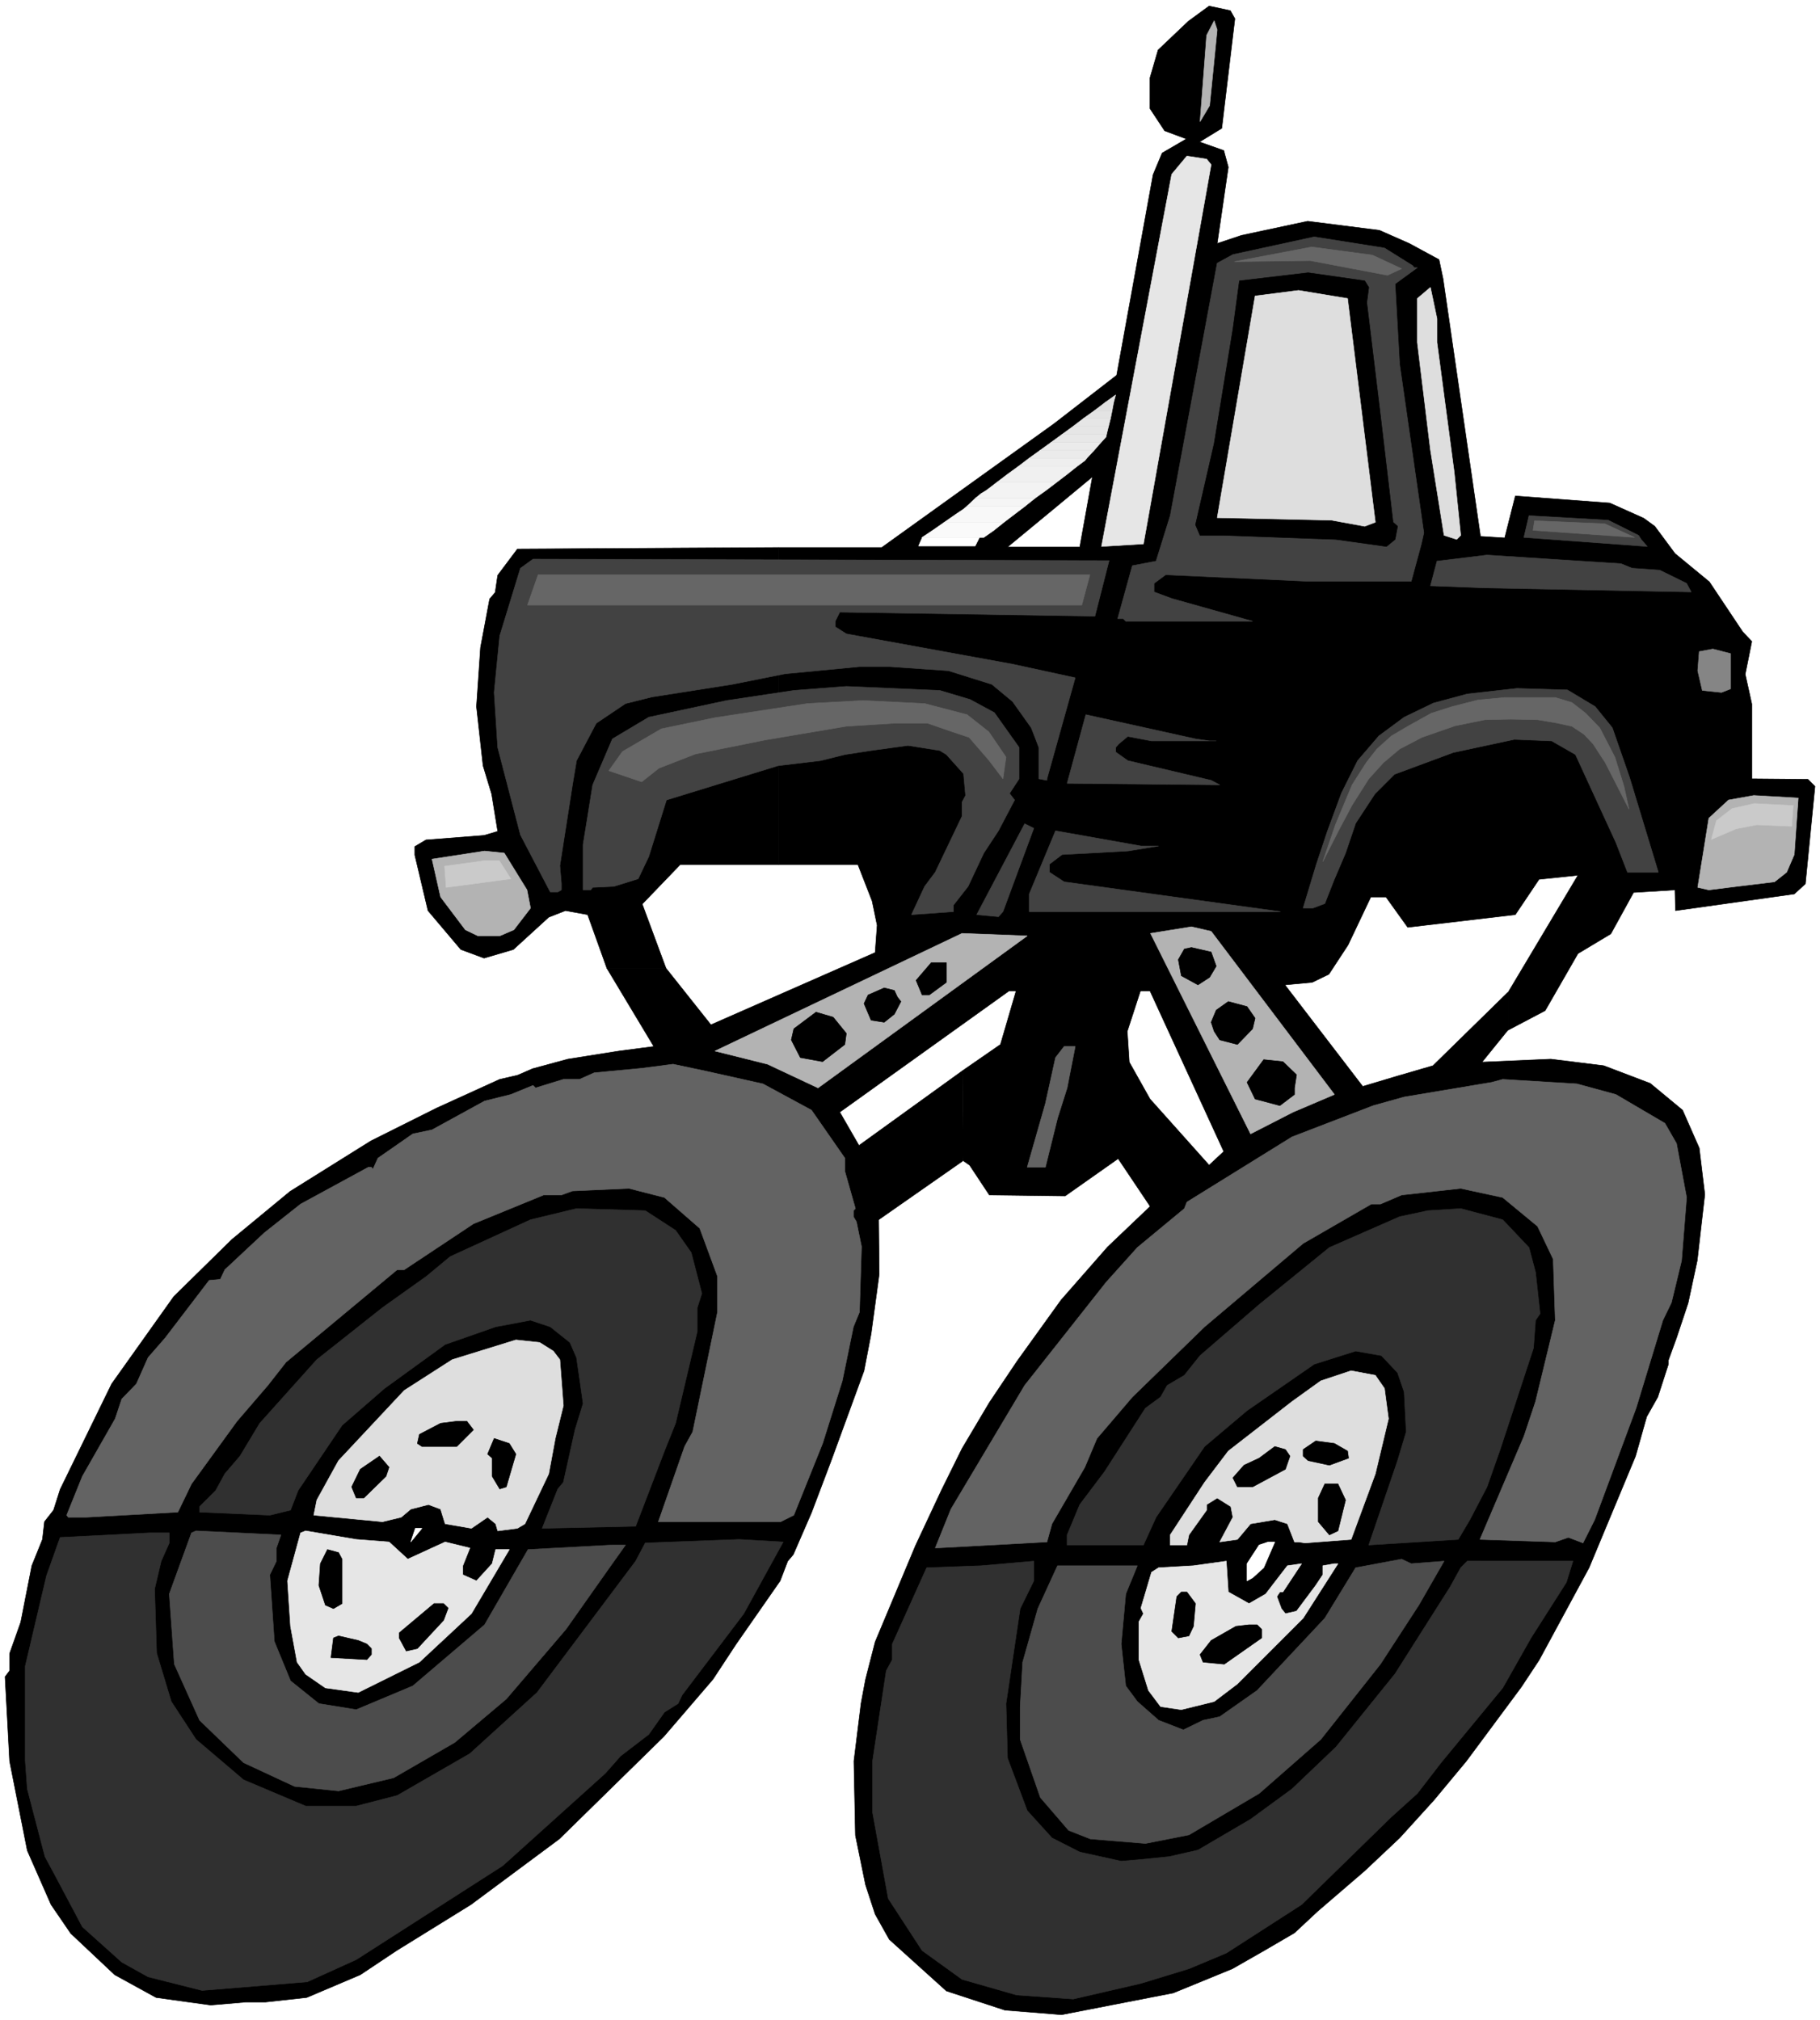 <svg width="3594.901" height="3990.859" viewBox="0 0 2696.176 2993.144" xmlns="http://www.w3.org/2000/svg"><rect x="0" y="0" width="2696.176" height="2993.144" fill="#808080" stroke="none"/><defs><clipPath id="a"><path d="M0 0h2696.176v2992.184H0Zm0 0"/></clipPath></defs><path style="fill:#fff;fill-opacity:1;fill-rule:nonzero;stroke:none" d="M0 2992.184h2696.176V-.961H0Zm0 0" transform="translate(0 .96)"/><g clip-path="url(#a)" transform="translate(0 .96)"><path style="fill:#fff;fill-opacity:1;fill-rule:evenodd;stroke:#fff;stroke-width:.14;stroke-linecap:square;stroke-linejoin:bevel;stroke-miterlimit:10;stroke-opacity:1" d="M0 .5h517.5V575H0Zm0 0" transform="matrix(5.21 0 0 -5.21 0 2994.79)"/></g><path style="fill:#000;fill-opacity:1;fill-rule:evenodd;stroke:#000;stroke-width:.14;stroke-linecap:square;stroke-linejoin:bevel;stroke-miterlimit:10;stroke-opacity:1" d="m221.4 419.31-74.28-.43-5.6-7.47-.72-4.88-1.58-1.87-2.59-13.79-1.15-16.8 1.87-16.81 2.44-8.04 1.73-10.63-3.88-1.15-16.53-1.29-3.16-1.87v-2.44l3.74-15.8 9.34-11.05 6.61-2.45 8.33 2.45 10.06 9.19 4.74 1.86 6.32-1.14 5.46-15.23h16.81l-6.75 18.24 10.77 11.2h28.02zm0 0" transform="matrix(5.21 0 0 -5.21 0 2995.75)"/><path style="fill:#000;fill-opacity:1;fill-rule:evenodd;stroke:#000;stroke-width:.14;stroke-linecap:square;stroke-linejoin:bevel;stroke-miterlimit:10;stroke-opacity:1" d="M221.4 419.31v-90.2h22.55l4.03-10.34 1.43-6.89-.57-7.76-46.7-20.54-12.78 16.09h-16.81l13.36-22.26-9.91-1.29-14.51-2.3-10.06-2.73-4.31-1.87-5.03-1.15-17.96-8.18-18.68-9.34-22.98-14.36-16.53-13.65-16.52-16.23-17.67-24.84-14.65-30.02-1.87-5.89-2.59-3.3-.57-5.03-3.02-7.47-3.16-16.08-3.16-8.91v-4.88l-1.29-1.72 1.29-23.99 5.03-25.42 6.75-15.37 5.6-8.19 12.5-11.77 11.78-6.47 15.52-2.15 10.06.86h5.46l11.78 1.29 15.23 6.47 10.34 6.89 21.12 13.07 25.14 18.67 29.74 29.16 13.94 16.23 6.61 10.05 12.5 17.95 2.15 5.61 1.58 1.86 5.18 11.92 5.6 14.8 9.34 25.56 2.01 10.49 2.3 16.94-.15 15.52 23.85 16.66v25.71l-29.45-21.26-5.46 9.48 48.13 34.47h2.01l-4.45-15.23-10.78-7.46.15-25.57 1.86-1.29 5.61-8.48 21.55-.28 15.08 10.62 9.05-13.5v30.45l-5.89 10.49-.57 8.76 3.74 11.49h2.72l20.98-45.67-4.17-3.88-16.81 18.81v-30.59l-12.06-11.49-13.22-15.08-12.5-17.38-7.9-11.78-7.76-13.07-5.89-11.92-7.33-15.65-11.49-27.43-2.73-10.63-1.29-6.9-2.02-16.37.43-21.11 2.88-14.08 2.73-8.33 4.02-7.18L269.1 8.83l16.66-5.46 16.09-1.29 31.75 6.18 16.81 6.89 9.05 5.17 8.62 5.03 6.61 6.17 13.36 11.49 9.92 9.34 9.77 10.77 9.19 11.06 15.66 21.11 5.03 7.61 14.22 26.29 13.22 31.74 3.16 11.2 3.16 5.6 3.02 9.34v1.15l2.3 6.32 3.3 9.91 2.59 12.06 2.16 18.82-1.59 13.21-4.74 10.77-9.19 7.61-13.22 5.03-15.08 1.87-19.54-.86 7.32 9.05v10.77l-21.26-20.83-10.34-3.01-9.63-2.88-22.13 28.87 7.76.72 4.74 2.3 5.46 8.33 6.47 13.64h4.31l6.18-8.62 30.6 3.6 6.75 10.05 11.06 1.15-19.97-33.47v-10.62l10.64 5.6 9.33 16.23 9.34 5.6 6.47 11.77 11.78.72.14-5.89 33.77 4.74 3.16 2.88 2.73 27.72-2.02 2.01-15.94.14v21.26l-1.87 8.47 1.87 9.34-2.59 2.73-9.48 14.21-9.77 8.05-5.75 7.75-3.16 2.3-9.62 4.31-26.87 2.01-3.02-11.92-6.89.43-10.64 73.25-1.15 5.46-8.47 4.59-8.48 3.74-20.4 2.58-18.82-4.02-6.9-2.3 3.16 21.69-1.29 4.74-6.9 2.44 6.33 3.88 3.73 31.17-1.29 2.29-6.04 1.3-5.89-4.31-8.62-8.19-2.3-7.9v-8.76l4.17-6.32 6.18-2.3-6.9-4.02-2.58-6.17-10.35-57.02-17.81-13.79v-24.13l10.92 9.05-3.6-19.97h-20.54l13.22 10.92v24.13l-48.99-35.19zm0 0" transform="matrix(5.21 0 0 -5.21 0 2995.75)"/><path style="fill:#b3b3b3;fill-opacity:1;fill-rule:evenodd;stroke:#b3b3b3;stroke-width:.14;stroke-linecap:square;stroke-linejoin:bevel;stroke-miterlimit:10;stroke-opacity:1" d="m343.95 544.98-2.73-4.59 1.87 24.56 2.15 4.16.86-2.58zm0 0" transform="matrix(5.21 0 0 -5.21 0 2995.75)"/><path style="fill:#e6e6e6;fill-opacity:1;fill-rule:evenodd;stroke:#e6e6e6;stroke-width:.14;stroke-linecap:square;stroke-linejoin:bevel;stroke-miterlimit:10;stroke-opacity:1" d="m344.38 528.18-19.25-107.86-11.93-.72 19.97 105.85 4.31 5.17 5.61-.86zm0 0" transform="matrix(5.21 0 0 -5.21 0 2995.75)"/><path style="fill:#424242;fill-opacity:1;fill-rule:evenodd;stroke:#424242;stroke-width:.14;stroke-linecap:square;stroke-linejoin:bevel;stroke-miterlimit:10;stroke-opacity:1" d="m401.7 499.45.43-.57h.87l-6.32-4.6 1.29-22.83 6.89-47.97-.71-3.16-2.88-10.63h-29.31l-40.51 1.86-3.31-2.44v-2.44l5.03-1.87 22.99-6.46H320.1l-.72.72h-1.58l4.17 15.08 6.75 1.29 4.02 12.93 13.36 71.81 4.46 2.44 23.13 5.03 19.97-3.16zm0 0" transform="matrix(5.21 0 0 -5.21 0 2995.75)"/><path style="fill:#000;fill-opacity:1;fill-rule:evenodd;stroke:#000;stroke-width:.14;stroke-linecap:square;stroke-linejoin:bevel;stroke-miterlimit:10;stroke-opacity:1" d="m389.2 493.28-.57-4.31 3.88-32.03 3.59-30.45 1.29-1.15-.71-3.73-2.45-2.01-14.36 2.01-31.76 1.15h-6.89l-1.29 3.01 5.31 23.13 5.32 32.46 1.86 13.78 19.54 2.3 16.09-2.3zm0 0" transform="matrix(5.21 0 0 -5.21 0 2995.75)"/><path style="fill:#dedede;fill-opacity:1;fill-rule:evenodd;stroke:#dedede;stroke-width:.14;stroke-linecap:square;stroke-linejoin:bevel;stroke-miterlimit:10;stroke-opacity:1" d="m408.6 477.62 4.88-36.77 1.87-18.09-1.15-1.15-3.59 1.15-3.88 24.27-3.73 30.59v12.5l3.73 3.16 1.87-8.91zm-17.53-51.13-3.02-1.15-9.48 1.73-32.47.71 10.78 63.06 12.35 1.58 13.94-2.3zm0 0" transform="matrix(5.21 0 0 -5.21 0 2995.75)"/><path style="fill:#fff;fill-opacity:1;fill-rule:evenodd;stroke:#fff;stroke-width:.14;stroke-linecap:square;stroke-linejoin:bevel;stroke-miterlimit:10;stroke-opacity:1" d="M261.19 419.74h16.09l1.15 2.3H262.2Zm0 0" transform="matrix(5.21 0 0 -5.21 0 2995.75)"/><path style="fill:#fafafa;fill-opacity:1;fill-rule:evenodd;stroke:#fafafa;stroke-width:.14;stroke-linecap:square;stroke-linejoin:bevel;stroke-miterlimit:10;stroke-opacity:1" d="M262.2 422.04h16.23l.15.14h1.15l2.87 2.01h-17.38l-3.02-2.01zm3.02 2.15h17.38l2.87 2.3h-16.95zm0 0" transform="matrix(5.21 0 0 -5.21 0 2995.75)"/><path style="fill:#f8f8f8;fill-opacity:1;fill-rule:evenodd;stroke:#f8f8f8;stroke-width:.14;stroke-linecap:square;stroke-linejoin:bevel;stroke-miterlimit:10;stroke-opacity:1" d="M268.52 426.49h16.95l3.02 2.3h-16.66zm3.31 2.3h16.66l3.02 2.3h-16.52l-1.01-.86zm0 0" transform="matrix(5.21 0 0 -5.21 0 2995.75)"/><path style="fill:#f5f5f5;fill-opacity:1;fill-rule:evenodd;stroke:#f5f5f5;stroke-width:.14;stroke-linecap:square;stroke-linejoin:bevel;stroke-miterlimit:10;stroke-opacity:1" d="M274.99 431.09h16.52l2.87 2.3h-16.95zm0 0" transform="matrix(5.21 0 0 -5.21 0 2995.75)"/><path style="fill:#f3f3f3;fill-opacity:1;fill-rule:evenodd;stroke:#f3f3f3;stroke-width:.14;stroke-linecap:square;stroke-linejoin:bevel;stroke-miterlimit:10;stroke-opacity:1" d="M277.43 433.39h16.95l3.02 2.15h-16.95l-1.44-.86zm3.02 2.15h16.95l3.02 2.3h-16.96zm0 0" transform="matrix(5.21 0 0 -5.21 0 2995.75)"/><path style="fill:#f0f0f0;fill-opacity:1;fill-rule:evenodd;stroke:#f0f0f0;stroke-width:.14;stroke-linecap:square;stroke-linejoin:bevel;stroke-miterlimit:10;stroke-opacity:1" d="M283.46 437.84h16.96l3.01 2.3h-16.95zm3.02 2.3h16.95l2.88 2.29h-16.67zm0 0" transform="matrix(5.21 0 0 -5.21 0 2995.75)"/><path style="fill:#eee;fill-opacity:1;fill-rule:evenodd;stroke:#eee;stroke-width:.14;stroke-linecap:square;stroke-linejoin:bevel;stroke-miterlimit:10;stroke-opacity:1" d="M289.64 442.43h16.67l2.15 1.58.58.72h-16.38zm0 0" transform="matrix(5.21 0 0 -5.21 0 2995.75)"/><path style="fill:#ebebeb;fill-opacity:1;fill-rule:evenodd;stroke:#ebebeb;stroke-width:.14;stroke-linecap:square;stroke-linejoin:bevel;stroke-miterlimit:10;stroke-opacity:1" d="M292.66 444.73h16.38l2.01 2.16h-15.38zm0 0" transform="matrix(5.21 0 0 -5.21 0 2995.75)"/><path style="fill:#ebebeb;fill-opacity:1;fill-rule:evenodd;stroke:#ebebeb;stroke-width:.14;stroke-linecap:square;stroke-linejoin:bevel;stroke-miterlimit:10;stroke-opacity:1" d="M295.67 446.89h15.38l2.01 2.29h-14.22zm0 0" transform="matrix(5.21 0 0 -5.21 0 2995.75)"/><path style="fill:#e8e8e8;fill-opacity:1;fill-rule:evenodd;stroke:#e8e8e8;stroke-width:.14;stroke-linecap:square;stroke-linejoin:bevel;stroke-miterlimit:10;stroke-opacity:1" d="M298.84 449.18h14.22l1.44 1.58.14.72H302zm0 0" transform="matrix(5.21 0 0 -5.21 0 2995.75)"/><path style="fill:#e6e6e6;fill-opacity:1;fill-rule:evenodd;stroke:#e6e6e6;stroke-width:.14;stroke-linecap:square;stroke-linejoin:bevel;stroke-miterlimit:10;stroke-opacity:1" d="M302 451.48h12.64l.57 2.3h-10.05zm0 0" transform="matrix(5.21 0 0 -5.21 0 2995.75)"/><path style="fill:#e6e6e6;fill-opacity:1;fill-rule:evenodd;stroke:#e6e6e6;stroke-width:.14;stroke-linecap:square;stroke-linejoin:bevel;stroke-miterlimit:10;stroke-opacity:1" d="M305.16 453.78h10.05l.58 2.3h-7.62zm0 0" transform="matrix(5.21 0 0 -5.21 0 2995.75)"/><path style="fill:#e3e3e3;fill-opacity:1;fill-rule:evenodd;stroke:#e3e3e3;stroke-width:.14;stroke-linecap:square;stroke-linejoin:bevel;stroke-miterlimit:10;stroke-opacity:1" d="M308.17 456.08h7.62l.43 2.15h-5.03zm0 0" transform="matrix(5.21 0 0 -5.21 0 2995.75)"/><path style="fill:#e1e1e1;fill-opacity:1;fill-rule:evenodd;stroke:#e1e1e1;stroke-width:.14;stroke-linecap:square;stroke-linejoin:bevel;stroke-miterlimit:10;stroke-opacity:1" d="M311.19 458.23h5.03l.43 2.3h-2.44zm0 0" transform="matrix(5.21 0 0 -5.21 0 2995.75)"/><path style="fill:#e1e1e1;fill-opacity:1;fill-rule:evenodd;stroke:#e1e1e1;stroke-width:.14;stroke-linecap:square;stroke-linejoin:bevel;stroke-miterlimit:10;stroke-opacity:1" d="M314.21 460.53h2.44l.58 2.16zm0 0" transform="matrix(5.21 0 0 -5.21 0 2995.75)"/><path style="fill:#424242;fill-opacity:1;fill-rule:evenodd;stroke:#424242;stroke-width:.14;stroke-linecap:square;stroke-linejoin:bevel;stroke-miterlimit:10;stroke-opacity:1" d="m465.92 422.76.72-1.15 1.73-2.01-35.06 2.58 1.44 6.18 22.55-1.29zm-1.86-9.34 7.9-.57 7.61-3.74 1.3-2.44-58.62 1.15-15.52.58 1.87 7.03 14.22 1.73 38.08-2.45zm-148.7 2.16-4.03-15.8-72.55 1.15-1.29-2.59v-1.58l3.16-2.01 47.27-8.62 17.81-3.87-8.04-28.73v-.43l-2.3.43v8.91l-2.16 5.6-5.31 7.46-5.89 4.89-12.36 3.88-16.67 1.15h-8.62l-21.12-2.02-15.08-3.01-22.84-3.59-7.48-1.87-8.33-5.6-5.6-10.63-1.15-6.89-3.59-22.98.43-5.03v-1.87l-1.01-.57h-2.15l-8.48 16.23-6.46 24.85-1.01 15.65 1.58 16.09 5.89 19.24 3.59 2.59zm0 0" transform="matrix(5.21 0 0 -5.21 0 2995.75)"/><path style="fill:#858585;fill-opacity:1;fill-rule:evenodd;stroke:#858585;stroke-width:.14;stroke-linecap:square;stroke-linejoin:bevel;stroke-miterlimit:10;stroke-opacity:1" d="m492.07 379.1-2.58-1.01-5.46.57-1.3 5.61.43 5.45 3.88.72 5.03-1.29zm0 0" transform="matrix(5.21 0 0 -5.21 0 2995.75)"/><path style="fill:#424242;fill-opacity:1;fill-rule:evenodd;stroke:#424242;stroke-width:.14;stroke-linecap:square;stroke-linejoin:bevel;stroke-miterlimit:10;stroke-opacity:1" d="m458.45 368.04 4.89-14.08 8.19-27h-8.77l-3.3 8.47-11.49 24.99-6.76 3.88-10.63.43L413.2 361l-16.67-6.18-5.6-5.6-5.46-8.33-2.87-8.47-3.31-7.76-2.59-6.61-3.44-1.29h-2.73l3.73 12.35 3.16 9.48 4.03 10.92 4.59 9.19 6.04 7.04 7.18 5.31 8.33 4.02 9.63 2.59 14.08 1.58 14.37-.43 7.9-4.74zm-182.6 8.04 6.89-3.73 7.04-9.91v-8.91l-2.73-4.16 1.44-1.87-4.6-8.76-4.16-6.32-4.46-9.48-4.16-5.32v-1.86l-11.93-.86 3.74 8.04 3.01 4.02 7.62 15.94v4.02l1 1.87-.57 6.18-4.88 5.45-1.87 1.15-9.05 1.44-10.49-1.44-7.47-1.15-6.9-1.72-12.07-1.44-31.75-9.76-5.03-16.09-3.01-6.32-6.9-2.15-6.03-.29-.58-.72h-2.15v12.93l2.73 16.95 5.6 13.07 10.34 6.17 22.13 4.74 19.11 2.87 14.94 1.15 26.58-1.15zm68.1-11.78h1.87-18.39l-6.76 1.29-2.58-2.15-.86-1v-1.3l3.44-2.44 23.71-5.6 2.44-1.29-43.39.43 5.32 19.53 31.18-6.89zm0 0" transform="matrix(5.21 0 0 -5.21 0 2995.75)"/><path style="fill:#b3b3b3;fill-opacity:1;fill-rule:evenodd;stroke:#b3b3b3;stroke-width:.14;stroke-linecap:square;stroke-linejoin:bevel;stroke-miterlimit:10;stroke-opacity:1" d="m510.18 331.99-2.16-5.03-3.45-2.73-10.63-1.29-8.05-1.01-3.16.72 3.16 19.68 5.61 5.17 7.18 1.29 12.64-.72zm0 0" transform="matrix(5.21 0 0 -5.21 0 2995.75)"/><path style="fill:#424242;fill-opacity:1;fill-rule:evenodd;stroke:#424242;stroke-width:.14;stroke-linecap:square;stroke-linejoin:bevel;stroke-miterlimit:10;stroke-opacity:1" d="m285.19 315.76-1.3-1.44-6.17.58 13.64 25.85 2.59-1.29zm44.25 18.67-8.77-1.44-18.67-1-3.6-2.73v-2.3l4.17-2.73 61.49-8.47h-71.4v5.02l7.47 17.96 24.28-4.31zm0 0" transform="matrix(5.21 0 0 -5.21 0 2995.75)"/><path style="fill:#b3b3b3;fill-opacity:1;fill-rule:evenodd;stroke:#b3b3b3;stroke-width:.14;stroke-linecap:square;stroke-linejoin:bevel;stroke-miterlimit:10;stroke-opacity:1" d="m149.85 321.93 1-5.17-4.74-6.17-4.02-1.73h-6.18l-3.59 1.73-7.04 9.33-2.44 10.77 14.94 2.3 5.6-.57zm229.58-58.17-11.78-5.02-12.06-6.18-28.45 57.02 11.64 1.87 5.6-1.29zm-87.35 45.1-59.48-43.23-14.36 6.75-14.95 3.74 70.26 33.46zm0 0" transform="matrix(5.21 0 0 -5.21 0 2995.75)"/><path style="fill:#000;fill-opacity:1;fill-rule:evenodd;stroke:#000;stroke-width:.14;stroke-linecap:square;stroke-linejoin:bevel;stroke-miterlimit:10;stroke-opacity:1" d="m345.82 300.25-1.87-3.16-3.31-2.16-4.74 2.59-.86 4.59 1.72 3.02 2.02.43 5.6-1.29zm-76.72-4.6-4.89-3.59h-2.01l-1.72 4.16 4.31 5.03h4.31zm-13.94-4.17 1.01-1.29-1.87-3.59-2.88-2.3-3.73.58-2.01 4.74 1.15 2.44 4.59 2.01 2.88-.72zm101.72-6.03-.72-3.01-4.31-4.46-5.03 1.3-1.58 2.44-.86 2.58 1.44 3.45 3.44 2.44 5.32-1.43zm-116.23-4.31-.43-3.16-6.32-4.88-6.33 1.15-2.58 5.03.72 3.16 6.32 4.74 4.88-1.44zm0 0" transform="matrix(5.21 0 0 -5.21 0 2995.75)"/><path style="fill:#636363;fill-opacity:1;fill-rule:evenodd;stroke:#636363;stroke-width:.14;stroke-linecap:square;stroke-linejoin:bevel;stroke-miterlimit:10;stroke-opacity:1" d="m303.43 265.63-2.73-8.62-3.45-13.93h-5.17l5.17 18.1 2.88 13.07 2.44 3.16h3.16zm0 0" transform="matrix(5.21 0 0 -5.21 0 2995.75)"/><path style="fill:#000;fill-opacity:1;fill-rule:evenodd;stroke:#000;stroke-width:.14;stroke-linecap:square;stroke-linejoin:bevel;stroke-miterlimit:10;stroke-opacity:1" d="m368.66 269.37-.58-3.74v-1.87l-4.16-3.16-7.04 1.87-2.3 4.74 4.74 6.46 5.46-.57zm0 0" transform="matrix(5.21 0 0 -5.21 0 2995.75)"/><path style="fill:#636363;fill-opacity:1;fill-rule:evenodd;stroke:#636363;stroke-width:.14;stroke-linecap:square;stroke-linejoin:bevel;stroke-miterlimit:10;stroke-opacity:1" d="m216.94 266.78 13.8-7.47 9.48-13.64v-3.74l3.01-10.62-.57-.58v-1.72l.86-1.44 1.44-7.04-.58-18.67-1.72-4.16-3.16-15.37-5.6-17.81-8.19-20.39-3.74-1.87H187.2l7.47 21.4 2.3 4.16 7.04 34.04v10.2l-5.03 13.64-10.05 8.77-10.06 2.58-16.09-.72-3.16-1.15h-5.03L134.62 227l-19.68-13.07h-2.01l-31.61-26.29-5.17-6.6-8.77-10.2-12.93-17.81-3.88-8.04-26-1.44H19.4l-.44.58 4.46 11.05 9.34 16.38 1.86 5.6 4.17 4.31 3.31 7.47 4.88 5.6 12.5 16.37 3.16.29 1.29 2.73 11.21 10.48 10.34 8.19 19.26 10.48h.86l.43-.57 1.44 3.16 9.91 6.89 5.46 1.15 14.94 8.19 7.47 1.86 6.32 2.59.72-.72 7.9 2.44h4.6l4.17 1.87 13.65 1.29 8.76 1.15 9.48-2.01zm242.52-3.02 13.94-8.18 3.3-5.75 2.87-15.36-1.43-17.96-2.88-11.92-2.44-5.03-7.61-24.99-11.78-31.74-3.31-6.6-4.17 1.58-3.73-1.3-21.41.72 12.5 29.3 3.31 9.91 5.6 23.12-.58 17.38-4.45 9.34-9.91 8.19-11.93 2.58-16.81-1.87-6.03-2.58h-2.59l-19.39-11.2-28.02-23.7-20.54-19.97-10.06-11.77-3.45-8.19-9.34-16.09-1.43-5.17-31.76-1.72 4.46 11.06 20.97 35.19 23.14 29.3 8.9 9.91 13.36 11.06.72 1.86 29.89 18.53 23.13 8.9 8.76 2.45 24.86 4.16 3.16.86 21.12-1.29zm0 0" transform="matrix(5.21 0 0 -5.21 0 2995.75)"/><path style="fill:#303030;fill-opacity:1;fill-rule:evenodd;stroke:#303030;stroke-width:.14;stroke-linecap:square;stroke-linejoin:bevel;stroke-miterlimit:10;stroke-opacity:1" d="m192.09 225.13 4.45-6.32 3.02-11.63-1.29-4.03v-6.75l-6.18-26.14-3.16-7.89-8.19-21.4-26.58-.58 4.45 11.2 1.58 1.87 3.31 14.94 2.3 7.47-1.87 13.07-1.87 4.3-5.6 4.46-5.61 1.86-9.91-1.86-14.37-5.03-17.24-12.5-12.06-10.48-12.5-18.53-2.16-5.6-5.89-1.43-19.97.86v1.58l4.6 4.59 2.58 4.74 4.31 5.03 5.61 9.33 16.23 18.1 18.68 14.79 12.5 8.91 6.75 5.6 22.84 10.49 13.08 3.16 19.54-.58zm242.66-4.88 1.87-7.04 1.29-11.78-1.29-1.87-.58-7.9-9.48-28.86-3.74-10.63-4.88-9.34-3.31-5.6-25.43-1.58 8.19 23.99 2.45 8.18-.58 11.35-1.87 5.46-4.59 4.88-7.33 1.29-11.78-3.73-19.11-13.21-12.07-10.2-13.79-20.11-3.59-7.9h-21.7v2.87l3.59 8.62 7.04 9.34 11.64 18.09 4.31 3.16 1.87 3.31 4.88 2.87 4.46 5.6 16.81 14.51L378 220.25l19.97 8.76 8.04 1.72 9.34.58 11.93-3.16zm0 0" transform="matrix(5.21 0 0 -5.21 0 2995.75)"/><path style="fill:#dedede;fill-opacity:1;fill-rule:evenodd;stroke:#dedede;stroke-width:.14;stroke-linecap:square;stroke-linejoin:bevel;stroke-miterlimit:10;stroke-opacity:1" d="m157.32 190.8 1.87-2.44 1-13.07-2.3-9.33-1.86-10.06-6.76-14.22-2.15-1.29-5.6-.72-.58 2.01-2.3 1.87-4.6-3.16-7.47 1.29-1.29 4.17-3.45 1.29-5.03-1.29-2.73-2.3-5.31-1.29-19.54 1.87.86 4.3 6.18 11.21 18.68 19.96 13.65 8.76 18.1 5.6 6.75-.72zm236.34-10.63 1.15-8.61-3.74-15.66-6.89-18.67-13.08-1-1.87.28h-1.15l-2.01 5.17-3.59 1.15-6.89-1.15-3.74-4.45-5.03-.72 3.74 7.04-.58 3.02-3.88 2.44-3.01-1.87v-1.58l-5.03-7.04-.58-2.87h-4.74v2.87l9.77 14.94 6.75 8.91 18.11 14.07 8.19 5.89 8.62 2.87 6.89-1.29zm0 0" transform="matrix(5.21 0 0 -5.21 0 2995.75)"/><path style="fill:#000;fill-opacity:1;fill-rule:evenodd;stroke:#000;stroke-width:.14;stroke-linecap:square;stroke-linejoin:bevel;stroke-miterlimit:10;stroke-opacity:1" d="m134.62 168.4-4.74-4.74h-9.91l-1.3.86.58 2.59 6.03 3.15 4.6.58h2.87zm12.07-6.9-2.73-9.33-1.87-.58-2.15 3.59v5.17l-1.3 1.15 1.87 4.46 4.31-1.44zm236.48.87.29-2.02-5.46-2.01-6.04 1.3-1.43 1.29v1.87l3.59 2.44 5.31-.72zm-16.38-1.44-1.29-3.74-9.34-5.02h-4.31l-1.29 2.58 3.16 3.59 4.31 2.01 4.45 3.31 3.02-.86zm-257.03-5.75-6.32-6.17h-2.15l-1.3 3.16 2.45 5.02 5.46 3.74 2.73-3.16zm272.84-6.75-2.16-8.76-2.44-1.15-3.16 3.74v6.75l1.86 4.02h3.74zm0 0" transform="matrix(5.21 0 0 -5.21 0 2995.75)"/><path style="fill:#fff;fill-opacity:1;fill-rule:evenodd;stroke:#fff;stroke-width:.14;stroke-linecap:square;stroke-linejoin:bevel;stroke-miterlimit:10;stroke-opacity:1" d="m117.38 137.23-.58-.72 1.3 3.88h1.87zm0 0" transform="matrix(5.21 0 0 -5.21 0 2995.75)"/><path style="fill:#4c4c4c;fill-opacity:1;fill-rule:evenodd;stroke:#4c4c4c;stroke-width:.14;stroke-linecap:square;stroke-linejoin:bevel;stroke-miterlimit:10;stroke-opacity:1" d="M78.59 134.79v-3.73l-1.87-3.88 1.29-18.96 4.6-11.2 8.05-6.47 10.63-1.72 16.09 6.75 20.4 17.38 12.36 21.4 23.99 1.29h3.73l-4.59-6.46-12.36-17.52-16.95-19.82-14.66-12.36-17.38-10.05-15.66-3.73L83.76 67l-14.51 6.75-12.5 12.06-7.18 15.95-1.44 19.96 6.32 17.38 1.29.57 24.14-1.15zm0 0" transform="matrix(5.21 0 0 -5.21 0 2995.75)"/><path style="fill:#e6e6e6;fill-opacity:1;fill-rule:evenodd;stroke:#e6e6e6;stroke-width:.14;stroke-linecap:square;stroke-linejoin:bevel;stroke-miterlimit:10;stroke-opacity:1" d="m110.63 136.51 5.31-4.88 10.63 4.88 7.04-1.72-2.01-5.03v-2.58l3.88-1.73 4.46 4.89 1 4.02h3.88l-10.78-18.24-14.79-13.79-17.39-8.62-9.34 1.3-5.6 3.87-2.44 3.45-1.87 10.2-.86 12.92 3.73 13.65 1.44.57 14.37-2.44zm0 0" transform="matrix(5.21 0 0 -5.21 0 2995.75)"/><path style="fill:#303030;fill-opacity:1;fill-rule:evenodd;stroke:#303030;stroke-width:.14;stroke-linecap:square;stroke-linejoin:bevel;stroke-miterlimit:10;stroke-opacity:1" d="m48.13 136.23-2.3-5.17-1.87-7.9.58-18.24 4.16-13.79 7.04-10.77 13.51-11.49 17.67-7.47h14.37l11.64 3.01 20.68 11.92 19.11 17.38 28.02 37.35 2.73 5.17 26.72 1 12.5-.72-11.21-20.39-17.52-23.13-1.15-2.44-3.88-2.44-4.46-6.32-8.04-6.17-4.31-4.89-29.17-26.28-41.66-26.71-13.94-6.32-29.88-2.45-15.37 3.88-7.48 4.17-11.2 10.05-7.62 14.36-3.01 5.6-5.03 19.25-.58 8.04v26.86l6.04 25.71 3.88 10.92 25.43 1.29h5.6zm0 0" transform="matrix(5.21 0 0 -5.21 0 2995.75)"/><path style="fill:#fff;fill-opacity:1;fill-rule:evenodd;stroke:#fff;stroke-width:.14;stroke-linecap:square;stroke-linejoin:bevel;stroke-miterlimit:10;stroke-opacity:1" d="m359.32 129.19-3.16-2.87-1.58-.87v4.89l3.45 5.31 2.58.86h1.87zm0 0" transform="matrix(5.21 0 0 -5.21 0 2995.75)"/><path style="fill:#000;fill-opacity:1;fill-rule:evenodd;stroke:#000;stroke-width:.14;stroke-linecap:square;stroke-linejoin:bevel;stroke-miterlimit:10;stroke-opacity:1" d="M97.27 131.63v-12.64l-2.45-1.44-2.3 1.01-1.86 5.6.43 6.18 2.01 4.02 3.16-.86zm0 0" transform="matrix(5.21 0 0 -5.21 0 2995.75)"/><path style="fill:#4c4c4c;fill-opacity:1;fill-rule:evenodd;stroke:#4c4c4c;stroke-width:.14;stroke-linecap:square;stroke-linejoin:bevel;stroke-miterlimit:10;stroke-opacity:1" d="m410.61 131.06-7.18-12.5-10.92-16.8-16.95-21.4-17.53-15.37-19.97-11.78-12.36-2.44-15.66 1.29-6.18 2.44-8.04 9.34-5.75 16.52v9.33l.72 12.64 4.31 15.22 4.02 8.77 1.58 3.44h22.7l-3.3-8.04-1.29-14.22 1.29-11.92 3.3-4.45 6.04-5.32 7.04-2.73 5.6 2.73 4.74 1.01 10.63 7.47 19.25 20.54 8.77 14.36 13.07 2.44 2.73-1.29zm0 0" transform="matrix(5.21 0 0 -5.21 0 2995.75)"/><path style="fill:#303030;fill-opacity:1;fill-rule:evenodd;stroke:#303030;stroke-width:.14;stroke-linecap:square;stroke-linejoin:bevel;stroke-miterlimit:10;stroke-opacity:1" d="m447.25 131.06-1.87-6.04-10.06-15.8-8.04-14.21-17.53-21.26-6.75-8.76-7.47-6.75-25.43-24.85-21.41-13.79-10.63-4.45-13.65-4.17-19.25-4.45-16.09 1.15-15.52 4.45-11.35 8.19-9.63 14.79-4.45 24.42v14.79L252 99.89l1.72 3.16v4.45l9.77 21.69 15.52.57 14.94 1.3v-5.61l-3.88-7.9-4.02-27 .43-15.51 5.6-14.94 7.04-7.75 7.9-4.02 11.79-2.59 5.02.43 8.62.86 8.19 1.87 14.95 8.76 11.78 8.62 12.5 11.92 16.81 20.83 15.66 24.7 3.01 5.46 1.87 1.87zm0 0" transform="matrix(5.21 0 0 -5.21 0 2995.75)"/><path style="fill:#e6e6e6;fill-opacity:1;fill-rule:evenodd;stroke:#e6e6e6;stroke-width:.14;stroke-linecap:square;stroke-linejoin:bevel;stroke-miterlimit:10;stroke-opacity:1" d="m355.15 118.99 4.75 2.73 1.86 2.44 4.31 5.6 4.03.58-5.32-8.05h-.86l-.86-1.29 1.29-3.45 1.15-1.43 3.16.72 5.46 7.32 2.01 3.02v2.58l3.3.58h1.01l-9.91-15.51-18.68-18.68-6.61-5.02-9.34-2.3-5.89.86-3.45 4.6-2.73 8.76v10.77l1.3 2.3-.72 1.58 3.02 10.2 2.01 1.29 9.91.57 9.34 1.3.57-8.77zm0 0" transform="matrix(5.21 0 0 -5.21 0 2995.75)"/><path style="fill:#000;fill-opacity:1;fill-rule:evenodd;stroke:#000;stroke-width:.14;stroke-linecap:square;stroke-linejoin:bevel;stroke-miterlimit:10;stroke-opacity:1" d="m339.93 118.99-.58-6.46-1.29-2.73-3.02-.58-1.87 1.87 1.44 9.91 1.29 1.29h1.58zm-212.49-1.29-1.3-3.45-7.47-8.04-3.16-.72-2.01 3.73v1.44l9.91 8.33h2.73zm231.31-6.03v-2.45l-10.64-7.46-6.03.57-.86 2.15 3.16 4.03 7.04 4.02 3.73.43h2.3zm-254.44-4.17 1.29-1.29v-1.73l-1.29-1.43-10.21.57.72 5.6 1.44.58 5.6-1.29zm0 0" transform="matrix(5.21 0 0 -5.21 0 2995.75)"/><path style="fill:#666;fill-opacity:1;fill-rule:evenodd;stroke:#666;stroke-width:.14;stroke-linecap:square;stroke-linejoin:bevel;stroke-miterlimit:10;stroke-opacity:1" d="m350.99 500.6 21.98 4.17 17.24-2.3 8.33-3.88-4.02-1.87-21.98 4.17zm-197.98-89.05H309.9l-2.3-8.61H149.99Zm20.11-55.72 3.88 5.46 11.07 6.46 15.22 3.16 26.3 4.02 15.8.86 17.53-.86 12.07-3.16 6.17-4.88 4.89-7.18-.86-6.18-4.03 5.31-5.6 6.47-4.74 1.58-7.04 2.44h-9.48l-13.65-.86-22.99-3.88-19.97-4.02-10.34-4.02-4.89-3.88zm263.21 71.09 19.97-.86 8.48-3.88-28.88 2.01zm-56.61-86.46 4.74 11.35 4.03 6.32 3.01 3.87 4.17 3.74 4.88 2.87 6.47 3.59 5.89 1.87 7.33 1.87 7.61.71h14.37l4.74-1.43 3.88-3.02 4.02-4.16 4.31-8.33 2.59-8.33 1.43-6.47-3.3 6.47-3.45 6.75-3.45 5.31-2.58 2.73-3.45 2.3-4.6 1-5.17.86-7.61.15-7.33-.15-8.48-1.72-9.48-3.3-6.32-3.31-4.6-3.87-4.17-4.6-4.74-7.47-3.88-7.32-4.45-8.76zm0 0" transform="matrix(5.21 0 0 -5.21 0 2995.75)"/><path style="fill:#cacaca;fill-opacity:1;fill-rule:evenodd;stroke:#cacaca;stroke-width:.14;stroke-linecap:square;stroke-linejoin:bevel;stroke-miterlimit:10;stroke-opacity:1" d="m126.43 328.68 11.49 1.58h4.03l3.3-5.17-18.39-2.44zm361.62 12.93 4.45 3.45 6.33 1.43 11.06-.57-.43-5.89-9.92.43-5.89-1.15-7.04-3.01zm0 0" transform="matrix(5.21 0 0 -5.21 0 2995.75)"/></svg>
